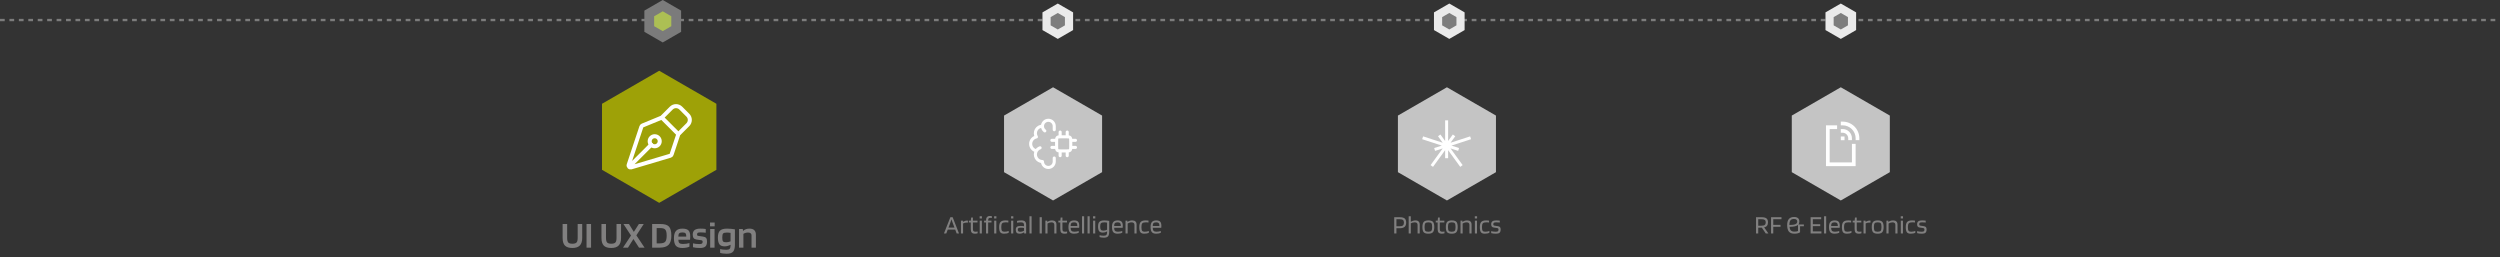 <svg width="1060" height="109" viewBox="0 0 1060 109" fill="none" xmlns="http://www.w3.org/2000/svg">
<rect x="0" y="0" width="1060" height="109" fill="#333333" stroke="none"/>
<line y1="8.5" x2="1060" y2="8.5" stroke="#7C7C7C" stroke-dasharray="2 2"/>
<path d="M281 0L288.794 4.5V13.5L281 18L273.206 13.5V4.5L281 0Z" fill="#7B7B7B"/>
<path d="M280.997 4.8L284.634 6.9V11.1L280.997 13.2L277.36 11.1V6.9L280.997 4.8Z" fill="#ACBF54"/>
<path d="M448.5 1.5L454.995 5.25V12.75L448.5 16.5L442.005 12.75V5.25L448.5 1.5Z" fill="#EAEAEA"/>
<path d="M448.5 5.5L451.531 7.25V10.75L448.5 12.5L445.469 10.75V7.25L448.5 5.5Z" fill="#7D7D7D"/>
<path d="M614.5 1.5L620.995 5.25V12.75L614.5 16.5L608.005 12.75V5.25L614.5 1.5Z" fill="#EAEAEA"/>
<path d="M614.5 5.5L617.531 7.25V10.75L614.5 12.5L611.469 10.75V7.25L614.5 5.5Z" fill="#7D7D7D"/>
<path d="M780.5 1.5L786.995 5.25V12.75L780.5 16.5L774.005 12.75V5.25L780.5 1.5Z" fill="#EAEAEA"/>
<path d="M780.5 5.5L783.531 7.25V10.75L780.5 12.5L777.469 10.75V7.25L780.5 5.5Z" fill="#7D7D7D"/>
<path d="M279.5 30L303.749 44V72L279.5 86L255.251 72V44L279.5 30Z" fill="#9EA107"/>
<path d="M267.05 70.428L276.085 61.393M287.463 57.376L284.758 65.489C284.715 65.619 284.641 65.737 284.543 65.832C284.444 65.928 284.324 65.998 284.193 66.037L267.614 70.965C267.464 71.009 267.306 71.012 267.155 70.972C267.004 70.933 266.867 70.852 266.759 70.74C266.651 70.629 266.575 70.489 266.541 70.337C266.506 70.185 266.514 70.026 266.563 69.879L271.947 53.731C271.985 53.615 272.048 53.509 272.132 53.42C272.215 53.33 272.317 53.26 272.429 53.213L280.077 50.064C280.233 50 280.404 49.983 280.569 50.016C280.734 50.049 280.885 50.13 281.004 50.249L287.257 56.504C287.369 56.616 287.447 56.757 287.483 56.91C287.52 57.064 287.513 57.225 287.463 57.376Z" stroke="white" stroke-width="1.714" stroke-linecap="round" stroke-linejoin="round"/>
<path d="M287.634 56.876L291.649 52.859C292.181 52.327 292.48 51.605 292.48 50.852C292.48 50.099 292.181 49.377 291.649 48.845L288.639 45.832C288.375 45.568 288.062 45.359 287.718 45.216C287.373 45.074 287.004 45 286.631 45C286.258 45 285.889 45.074 285.544 45.216C285.199 45.359 284.886 45.568 284.623 45.832L280.608 49.848M279.1 58.381C278.902 58.183 278.668 58.026 278.409 57.919C278.151 57.812 277.874 57.757 277.594 57.757C277.314 57.757 277.037 57.812 276.779 57.919C276.521 58.027 276.286 58.184 276.088 58.381C275.891 58.579 275.734 58.814 275.627 59.072C275.52 59.331 275.465 59.608 275.465 59.887C275.465 60.167 275.52 60.444 275.627 60.702C275.734 60.961 275.891 61.196 276.089 61.393C276.488 61.792 277.03 62.017 277.595 62.017C278.16 62.017 278.702 61.792 279.101 61.392C279.5 60.993 279.724 60.451 279.724 59.886C279.724 59.322 279.5 58.78 279.1 58.381Z" stroke="white" stroke-width="1.714" stroke-linecap="round" stroke-linejoin="round"/>
<path d="M244.936 100.888V94.968H246.856V100.888C246.856 102.328 246.515 103.4 245.832 104.104C245.149 104.797 244.104 105.144 242.696 105.144C241.256 105.144 240.205 104.808 239.544 104.136C238.883 103.464 238.552 102.381 238.552 100.888V94.968H240.472V100.888C240.472 101.827 240.632 102.472 240.952 102.824C241.272 103.165 241.853 103.336 242.696 103.336C243.549 103.336 244.136 103.16 244.456 102.808C244.776 102.456 244.936 101.816 244.936 100.888ZM250.614 94.968V105H248.694V94.968H250.614ZM261.405 100.888V94.968H263.325V100.888C263.325 102.328 262.983 103.4 262.301 104.104C261.618 104.797 260.573 105.144 259.165 105.144C257.725 105.144 256.674 104.808 256.013 104.136C255.351 103.464 255.021 102.381 255.021 100.888V94.968H256.941V100.888C256.941 101.827 257.101 102.472 257.421 102.824C257.741 103.165 258.322 103.336 259.165 103.336C260.018 103.336 260.605 103.16 260.925 102.808C261.245 102.456 261.405 101.816 261.405 100.888ZM269.819 99.784L273.291 105H270.939L268.571 101.336L266.267 105H264.155L267.547 99.864L264.331 94.968H266.667L268.747 98.328L270.891 94.968H272.955L269.819 99.784ZM279.723 105H276.507V94.968H279.723C280.747 94.968 281.558 95.053 282.155 95.224C282.763 95.395 283.248 95.667 283.611 96.04C283.974 96.413 284.235 96.92 284.395 97.56C284.566 98.189 284.651 98.995 284.651 99.976C284.651 101.715 284.262 102.989 283.483 103.8C282.704 104.6 281.451 105 279.723 105ZM282.139 97.432C281.936 97.165 281.654 96.979 281.291 96.872C280.928 96.755 280.406 96.696 279.723 96.696H278.427V103.192H279.723C280.875 103.192 281.654 102.957 282.059 102.488C282.464 102.019 282.667 101.181 282.667 99.976C282.667 99.336 282.624 98.813 282.539 98.408C282.454 98.003 282.32 97.677 282.139 97.432ZM292.323 103.064V104.568C292.056 104.728 291.635 104.867 291.059 104.984C290.494 105.091 289.902 105.144 289.283 105.144C288.024 105.144 287.118 104.824 286.563 104.184C286.019 103.544 285.747 102.488 285.747 101.016C285.747 99.597 286.035 98.563 286.611 97.912C287.187 97.261 288.099 96.936 289.347 96.936C290.552 96.936 291.406 97.187 291.907 97.688C292.408 98.189 292.659 99.048 292.659 100.264C292.659 100.488 292.654 100.696 292.643 100.888C292.632 101.069 292.611 101.325 292.579 101.656H287.619C287.63 102.317 287.774 102.781 288.051 103.048C288.339 103.315 288.846 103.448 289.571 103.448C290.051 103.448 290.547 103.411 291.059 103.336C291.571 103.261 291.992 103.171 292.323 103.064ZM289.347 98.552C288.696 98.552 288.243 98.68 287.987 98.936C287.742 99.192 287.619 99.656 287.619 100.328H290.963V99.992C290.952 99.448 290.83 99.075 290.595 98.872C290.36 98.659 289.944 98.552 289.347 98.552ZM297.028 98.536C296.462 98.536 296.073 98.595 295.86 98.712C295.657 98.819 295.556 99.059 295.556 99.432C295.556 99.613 295.598 99.752 295.684 99.848C295.769 99.933 295.913 99.992 296.116 100.024L298.084 100.312C298.713 100.397 299.15 100.595 299.396 100.904C299.652 101.213 299.78 101.704 299.78 102.376C299.78 103.347 299.556 104.051 299.108 104.488C298.66 104.925 297.897 105.144 296.82 105.144C296.201 105.144 295.636 105.117 295.124 105.064C294.612 105.011 294.18 104.931 293.828 104.824V103.176C294.158 103.261 294.564 103.336 295.044 103.4C295.524 103.453 296.009 103.48 296.5 103.48C297.054 103.48 297.428 103.411 297.62 103.272C297.822 103.133 297.924 102.872 297.924 102.488C297.924 102.296 297.876 102.152 297.78 102.056C297.684 101.949 297.524 101.88 297.299 101.848L295.299 101.56C294.755 101.485 294.356 101.283 294.1 100.952C293.844 100.611 293.715 100.12 293.715 99.48C293.715 98.616 293.977 97.976 294.5 97.56C295.033 97.144 295.838 96.936 296.916 96.936C297.353 96.936 297.753 96.947 298.116 96.968C298.478 96.989 298.852 97.032 299.236 97.096V98.68C298.958 98.637 298.622 98.605 298.228 98.584C297.844 98.552 297.444 98.536 297.028 98.536ZM303.018 95.976H301.05V94.36H303.018V95.976ZM302.97 105H301.114V97.096H302.97V105ZM308.1 107.592C307.545 107.592 307.017 107.555 306.516 107.48C306.025 107.416 305.631 107.325 305.332 107.208V105.608C305.577 105.693 305.945 105.763 306.436 105.816C306.937 105.88 307.433 105.912 307.924 105.912C308.607 105.912 309.076 105.789 309.332 105.544C309.599 105.299 309.737 104.861 309.748 104.232V103.784C309.353 103.997 308.943 104.163 308.516 104.28C308.089 104.397 307.668 104.456 307.252 104.456C306.217 104.456 305.481 104.168 305.044 103.592C304.607 103.016 304.388 102.051 304.388 100.696C304.388 99.341 304.681 98.376 305.268 97.8C305.865 97.224 306.868 96.936 308.276 96.936C308.82 96.936 309.417 96.968 310.068 97.032C310.729 97.096 311.241 97.165 311.604 97.24V103.672C311.604 105.123 311.343 106.136 310.82 106.712C310.297 107.299 309.391 107.592 308.1 107.592ZM308.276 98.6C307.412 98.6 306.857 98.733 306.612 99C306.367 99.256 306.244 99.821 306.244 100.696C306.244 101.507 306.345 102.051 306.548 102.328C306.761 102.595 307.204 102.728 307.876 102.728C308.164 102.728 308.468 102.696 308.788 102.632C309.119 102.557 309.439 102.461 309.748 102.344V98.744C309.524 98.701 309.284 98.669 309.028 98.648C308.783 98.616 308.532 98.6 308.276 98.6ZM315.205 105H313.349V97.096H314.949L315.029 97.896H315.077C315.45 97.565 315.85 97.325 316.277 97.176C316.714 97.016 317.226 96.936 317.813 96.936C318.687 96.936 319.354 97.155 319.813 97.592C320.271 98.029 320.501 98.675 320.501 99.528V105H318.645V99.768C318.645 99.384 318.517 99.096 318.261 98.904C318.015 98.701 317.647 98.6 317.157 98.6C316.805 98.6 316.463 98.648 316.133 98.744C315.802 98.829 315.493 98.963 315.205 99.144V105Z" fill="#818080"/>
<path d="M446.5 37L467.285 49V73L446.5 85L425.715 73V49L446.5 37Z" fill="#C4C4C4"/>
<path d="M441.999 53.5C441.467 53.5 440.944 53.641 440.485 53.91C440.025 54.178 439.646 54.563 439.384 55.027C439.123 55.49 438.99 56.015 438.998 56.547C439.006 57.079 439.156 57.599 439.432 58.054C438.747 58.186 438.13 58.553 437.686 59.09C437.243 59.628 437 60.303 437 61.001C437 61.698 437.243 62.373 437.686 62.911C438.13 63.448 438.747 63.815 439.432 63.947M441.999 53.5C441.999 52.837 442.262 52.201 442.731 51.732C443.2 51.263 443.836 51 444.499 51C445.162 51 445.798 51.263 446.266 51.732C446.735 52.201 446.999 52.837 446.999 53.5V55M441.999 53.5C441.999 54.318 442.392 55.044 442.999 55.5M439.432 63.947C439.156 64.402 439.007 64.922 438.999 65.454C438.991 65.986 439.124 66.51 439.385 66.973C439.646 67.437 440.026 67.822 440.485 68.09C440.945 68.359 441.467 68.5 441.999 68.5C441.999 69.163 442.262 69.799 442.731 70.268C443.2 70.736 443.836 71 444.499 70.999C445.162 70.999 445.798 70.736 446.267 70.267C446.736 69.798 446.999 69.162 446.999 68.499V67M439.432 63.947C439.791 63.353 440.344 62.902 440.999 62.67M449.499 64V66M452.499 64V66M449.499 56V58M452.499 56V58M447.999 59.5H445.999M447.999 62.5H445.999M455.999 59.5H453.999M455.999 62.5H453.999M451.999 58H449.999C449.056 58 448.585 58 448.292 58.293C447.999 58.586 447.999 59.057 447.999 60V62C447.999 62.943 447.999 63.414 448.292 63.707C448.585 64 449.056 64 449.999 64H451.999C452.942 64 453.413 64 453.706 63.707C453.999 63.414 453.999 62.943 453.999 62V60C453.999 59.057 453.999 58.586 453.706 58.293C453.413 58 452.942 58 451.999 58Z" stroke="white" stroke-width="1.309" stroke-linecap="round" stroke-linejoin="round"/>
<path d="M401.22 99H400.23L402.958 92.103H403.926L406.621 99H405.631L405.004 97.339H401.847L401.22 99ZM403.42 92.961C403.347 93.218 403.259 93.489 403.156 93.775C403.061 94.061 402.962 94.347 402.859 94.633L402.155 96.514H404.696L403.992 94.633C403.845 94.23 403.728 93.903 403.64 93.654C403.559 93.405 403.486 93.174 403.42 92.961ZM408.344 99H407.442V93.566H408.267L408.311 94.028H408.355C408.641 93.859 408.927 93.735 409.213 93.654C409.499 93.566 409.782 93.522 410.06 93.522C410.178 93.522 410.255 93.522 410.291 93.522C410.335 93.522 410.368 93.526 410.39 93.533V94.402C410.339 94.387 410.273 94.38 410.192 94.38C410.119 94.373 410.002 94.369 409.84 94.369C409.576 94.369 409.316 94.402 409.059 94.468C408.81 94.527 408.572 94.618 408.344 94.743V99ZM414.51 98.153V98.912C414.393 98.963 414.232 99.004 414.026 99.033C413.828 99.07 413.638 99.088 413.454 99.088C412.794 99.088 412.321 98.941 412.035 98.648C411.757 98.355 411.617 97.849 411.617 97.13V94.336H410.803V93.566H411.628L411.771 92.246H412.519V93.566H414.455V94.336H412.519V97.097C412.519 97.544 412.6 97.849 412.761 98.01C412.93 98.171 413.223 98.252 413.641 98.252C413.773 98.252 413.924 98.241 414.092 98.219C414.268 98.197 414.408 98.175 414.51 98.153ZM416.337 92.62H415.369V91.685H416.337V92.62ZM416.304 99H415.402V93.566H416.304V99ZM418.074 94.336H417.26V93.566H418.074V93.434C418.074 92.803 418.213 92.338 418.492 92.037C418.77 91.729 419.192 91.575 419.757 91.575C419.889 91.575 420.013 91.582 420.131 91.597C420.255 91.604 420.395 91.626 420.549 91.663V92.433C420.468 92.411 420.369 92.396 420.252 92.389C420.142 92.374 420.032 92.367 419.922 92.367C419.577 92.367 419.331 92.444 419.185 92.598C419.045 92.752 418.976 93.023 418.976 93.412V93.566H420.384V94.336H418.976V99H418.074V94.336ZM422.474 92.62H421.506V91.685H422.474V92.62ZM422.441 99H421.539V93.566H422.441V99ZM427.684 97.922V98.681C427.5 98.798 427.225 98.897 426.859 98.978C426.499 99.051 426.122 99.088 425.726 99.088C424.956 99.088 424.413 98.879 424.098 98.461C423.79 98.043 423.636 97.313 423.636 96.272C423.636 95.253 423.837 94.53 424.241 94.105C424.644 93.672 425.33 93.456 426.298 93.456C426.51 93.456 426.701 93.463 426.87 93.478C427.046 93.485 427.269 93.507 427.541 93.544V94.347C427.269 94.31 427.046 94.288 426.87 94.281C426.701 94.274 426.51 94.27 426.298 94.27C425.608 94.27 425.143 94.413 424.901 94.699C424.659 94.978 424.538 95.502 424.538 96.272C424.538 97.042 424.633 97.566 424.824 97.845C425.014 98.116 425.381 98.252 425.924 98.252C426.224 98.252 426.536 98.223 426.859 98.164C427.181 98.098 427.456 98.017 427.684 97.922ZM429.658 92.62H428.69V91.685H429.658V92.62ZM429.625 99H428.723V93.566H429.625V99ZM432.307 99.088C431.75 99.088 431.339 98.956 431.075 98.692C430.818 98.421 430.69 97.995 430.69 97.416C430.69 96.829 430.848 96.415 431.163 96.173C431.478 95.924 432.014 95.799 432.769 95.799C433.018 95.799 433.264 95.81 433.506 95.832C433.748 95.854 433.975 95.887 434.188 95.931V95.403C434.188 95 434.085 94.71 433.88 94.534C433.675 94.358 433.345 94.27 432.89 94.27C432.553 94.27 432.256 94.285 431.999 94.314C431.742 94.336 431.486 94.376 431.229 94.435V93.654C431.522 93.581 431.819 93.529 432.12 93.5C432.428 93.471 432.776 93.456 433.165 93.456C433.818 93.456 434.302 93.61 434.617 93.918C434.932 94.219 435.09 94.688 435.09 95.326V99H434.265L434.221 98.494H434.199C433.979 98.67 433.693 98.813 433.341 98.923C432.996 99.033 432.652 99.088 432.307 99.088ZM432.868 96.536C432.369 96.536 432.021 96.598 431.823 96.723C431.632 96.84 431.537 97.053 431.537 97.361C431.537 97.684 431.618 97.918 431.779 98.065C431.94 98.204 432.204 98.274 432.571 98.274C432.857 98.274 433.15 98.23 433.451 98.142C433.752 98.054 433.997 97.944 434.188 97.812V96.646C433.946 96.609 433.719 96.584 433.506 96.569C433.301 96.547 433.088 96.536 432.868 96.536ZM437.402 91.685V99H436.5V91.685H437.402ZM441.733 92.103V99H440.798V92.103H441.733ZM444.148 99H443.246V93.566H444.027L444.071 94.094H444.104C444.397 93.874 444.702 93.713 445.017 93.61C445.34 93.507 445.699 93.456 446.095 93.456C446.696 93.456 447.151 93.606 447.459 93.907C447.774 94.208 447.932 94.651 447.932 95.238V99H447.03V95.348C447.03 94.981 446.927 94.71 446.722 94.534C446.517 94.358 446.201 94.27 445.776 94.27C445.512 94.27 445.241 94.314 444.962 94.402C444.691 94.483 444.419 94.604 444.148 94.765V99ZM452.462 98.153V98.912C452.345 98.963 452.184 99.004 451.978 99.033C451.78 99.07 451.59 99.088 451.406 99.088C450.746 99.088 450.273 98.941 449.987 98.648C449.709 98.355 449.569 97.849 449.569 97.13V94.336H448.755V93.566H449.58L449.723 92.246H450.471V93.566H452.407V94.336H450.471V97.097C450.471 97.544 450.552 97.849 450.713 98.01C450.882 98.171 451.175 98.252 451.593 98.252C451.725 98.252 451.876 98.241 452.044 98.219C452.22 98.197 452.36 98.175 452.462 98.153ZM457.371 97.944V98.703C457.18 98.806 456.898 98.897 456.524 98.978C456.157 99.051 455.783 99.088 455.402 99.088C454.551 99.088 453.943 98.868 453.576 98.428C453.209 97.988 453.026 97.262 453.026 96.25C453.026 95.275 453.217 94.567 453.598 94.127C453.979 93.68 454.588 93.456 455.424 93.456C456.201 93.456 456.759 93.632 457.096 93.984C457.433 94.329 457.602 94.908 457.602 95.722C457.602 95.869 457.598 96.004 457.591 96.129C457.584 96.254 457.569 96.404 457.547 96.58H453.939C453.946 97.181 454.067 97.61 454.302 97.867C454.544 98.124 454.958 98.252 455.545 98.252C455.86 98.252 456.19 98.223 456.535 98.164C456.88 98.105 457.158 98.032 457.371 97.944ZM456.777 95.601C456.77 95.117 456.663 94.776 456.458 94.578C456.253 94.373 455.908 94.27 455.424 94.27C454.881 94.27 454.496 94.387 454.269 94.622C454.049 94.849 453.939 95.253 453.939 95.832H456.766C456.766 95.817 456.766 95.784 456.766 95.733C456.773 95.674 456.777 95.63 456.777 95.601ZM459.67 91.685V99H458.768V91.685H459.67ZM462.023 91.685V99H461.121V91.685H462.023ZM464.409 92.62H463.441V91.685H464.409V92.62ZM464.376 99H463.474V93.566H464.376V99ZM468.037 100.782C467.67 100.782 467.326 100.756 467.003 100.705C466.688 100.661 466.427 100.599 466.222 100.518V99.715C466.391 99.781 466.636 99.836 466.959 99.88C467.289 99.924 467.615 99.946 467.938 99.946C468.488 99.946 468.869 99.836 469.082 99.616C469.295 99.403 469.401 99.022 469.401 98.472V98.131C469.13 98.292 468.84 98.417 468.532 98.505C468.224 98.586 467.912 98.626 467.597 98.626C466.871 98.626 466.35 98.424 466.035 98.021C465.727 97.618 465.573 96.958 465.573 96.041C465.573 95.11 465.771 94.446 466.167 94.05C466.57 93.654 467.252 93.456 468.213 93.456C468.558 93.456 468.928 93.478 469.324 93.522C469.72 93.559 470.046 93.606 470.303 93.665V98.219C470.303 99.172 470.134 99.836 469.797 100.21C469.46 100.591 468.873 100.782 468.037 100.782ZM468.213 94.27C467.509 94.27 467.043 94.391 466.816 94.633C466.589 94.875 466.475 95.344 466.475 96.041C466.475 96.701 466.57 97.159 466.761 97.416C466.959 97.665 467.337 97.79 467.894 97.79C468.136 97.79 468.385 97.757 468.642 97.691C468.906 97.618 469.159 97.519 469.401 97.394V94.391C469.225 94.354 469.034 94.325 468.829 94.303C468.631 94.281 468.426 94.27 468.213 94.27ZM475.826 97.944V98.703C475.635 98.806 475.353 98.897 474.979 98.978C474.612 99.051 474.238 99.088 473.857 99.088C473.006 99.088 472.398 98.868 472.031 98.428C471.664 97.988 471.481 97.262 471.481 96.25C471.481 95.275 471.672 94.567 472.053 94.127C472.434 93.68 473.043 93.456 473.879 93.456C474.656 93.456 475.214 93.632 475.551 93.984C475.888 94.329 476.057 94.908 476.057 95.722C476.057 95.869 476.053 96.004 476.046 96.129C476.039 96.254 476.024 96.404 476.002 96.58H472.394C472.401 97.181 472.522 97.61 472.757 97.867C472.999 98.124 473.413 98.252 474 98.252C474.315 98.252 474.645 98.223 474.99 98.164C475.335 98.105 475.613 98.032 475.826 97.944ZM475.232 95.601C475.225 95.117 475.118 94.776 474.913 94.578C474.708 94.373 474.363 94.27 473.879 94.27C473.336 94.27 472.951 94.387 472.724 94.622C472.504 94.849 472.394 95.253 472.394 95.832H475.221C475.221 95.817 475.221 95.784 475.221 95.733C475.228 95.674 475.232 95.63 475.232 95.601ZM478.126 99H477.224V93.566H478.005L478.049 94.094H478.082C478.375 93.874 478.679 93.713 478.995 93.61C479.317 93.507 479.677 93.456 480.073 93.456C480.674 93.456 481.129 93.606 481.437 93.907C481.752 94.208 481.91 94.651 481.91 95.238V99H481.008V95.348C481.008 94.981 480.905 94.71 480.7 94.534C480.494 94.358 480.179 94.27 479.754 94.27C479.49 94.27 479.218 94.314 478.94 94.402C478.668 94.483 478.397 94.604 478.126 94.765V99ZM487.109 97.922V98.681C486.926 98.798 486.651 98.897 486.284 98.978C485.925 99.051 485.547 99.088 485.151 99.088C484.381 99.088 483.839 98.879 483.523 98.461C483.215 98.043 483.061 97.313 483.061 96.272C483.061 95.253 483.263 94.53 483.666 94.105C484.07 93.672 484.755 93.456 485.723 93.456C485.936 93.456 486.127 93.463 486.295 93.478C486.471 93.485 486.695 93.507 486.966 93.544V94.347C486.695 94.31 486.471 94.288 486.295 94.281C486.127 94.274 485.936 94.27 485.723 94.27C485.034 94.27 484.568 94.413 484.326 94.699C484.084 94.978 483.963 95.502 483.963 96.272C483.963 97.042 484.059 97.566 484.249 97.845C484.44 98.116 484.807 98.252 485.349 98.252C485.65 98.252 485.962 98.223 486.284 98.164C486.607 98.098 486.882 98.017 487.109 97.922ZM492.186 97.944V98.703C491.996 98.806 491.713 98.897 491.339 98.978C490.973 99.051 490.599 99.088 490.217 99.088C489.367 99.088 488.758 98.868 488.391 98.428C488.025 97.988 487.841 97.262 487.841 96.25C487.841 95.275 488.032 94.567 488.413 94.127C488.795 93.68 489.403 93.456 490.239 93.456C491.017 93.456 491.574 93.632 491.911 93.984C492.249 94.329 492.417 94.908 492.417 95.722C492.417 95.869 492.414 96.004 492.406 96.129C492.399 96.254 492.384 96.404 492.362 96.58H488.754C488.762 97.181 488.883 97.61 489.117 97.867C489.359 98.124 489.774 98.252 490.36 98.252C490.676 98.252 491.006 98.223 491.35 98.164C491.695 98.105 491.974 98.032 492.186 97.944ZM491.592 95.601C491.585 95.117 491.479 94.776 491.273 94.578C491.068 94.373 490.723 94.27 490.239 94.27C489.697 94.27 489.312 94.387 489.084 94.622C488.864 94.849 488.754 95.253 488.754 95.832H491.581C491.581 95.817 491.581 95.784 491.581 95.733C491.589 95.674 491.592 95.63 491.592 95.601Z" fill="#818080"/>
<path d="M613.5 37L634.285 49V73L613.5 85L592.715 73V49L613.5 37Z" fill="#C4C4C4"/>
<path d="M615.026 62.93L620.168 70.007L619.142 70.751L614.002 63.675V67.074H612.735V63.675L607.595 70.751L606.57 70.007L611.711 62.93L608.478 63.98L608.086 62.776L611.319 61.725L603 59.023L603.392 57.818L611.711 60.521L609.713 57.771L610.735 57.027L612.735 59.778V51.031H614.002V59.778L616.002 57.027L617.027 57.772L615.028 60.522L623.346 57.818L623.737 59.022L615.417 61.726L618.65 62.776L618.259 63.981L615.026 62.93Z" fill="white"/>
<path d="M592.083 96.767V99H591.148V92.103H593.491C594.466 92.103 595.163 92.279 595.581 92.631C596.006 92.983 596.219 93.559 596.219 94.358C596.219 95.172 595.999 95.777 595.559 96.173C595.119 96.569 594.441 96.767 593.524 96.767H592.083ZM595.273 94.358C595.273 93.852 595.134 93.493 594.855 93.28C594.584 93.06 594.129 92.95 593.491 92.95H592.083V95.942H593.491C594.129 95.942 594.584 95.817 594.855 95.568C595.134 95.319 595.273 94.915 595.273 94.358ZM598.182 99H597.28V91.685H598.182V94.006C598.512 93.823 598.839 93.687 599.161 93.599C599.491 93.504 599.818 93.456 600.14 93.456C600.742 93.456 601.193 93.606 601.493 93.907C601.801 94.208 601.955 94.651 601.955 95.238V99H601.053V95.348C601.053 94.974 600.954 94.703 600.756 94.534C600.566 94.358 600.265 94.27 599.854 94.27C599.583 94.27 599.301 94.307 599.007 94.38C598.721 94.453 598.446 94.556 598.182 94.688V99ZM608.134 96.272C608.134 97.299 607.944 98.025 607.562 98.45C607.188 98.875 606.543 99.088 605.626 99.088C604.68 99.088 604.024 98.883 603.657 98.472C603.291 98.061 603.107 97.328 603.107 96.272C603.107 95.238 603.294 94.512 603.668 94.094C604.05 93.669 604.702 93.456 605.626 93.456C606.572 93.456 607.225 93.661 607.584 94.072C607.951 94.483 608.134 95.216 608.134 96.272ZM604.009 96.261C604.009 97.068 604.116 97.603 604.328 97.867C604.541 98.124 604.974 98.252 605.626 98.252C606.257 98.252 606.682 98.116 606.902 97.845C607.122 97.566 607.232 97.038 607.232 96.261C607.232 95.454 607.126 94.923 606.913 94.666C606.708 94.402 606.279 94.27 605.626 94.27C604.988 94.27 604.559 94.406 604.339 94.677C604.119 94.948 604.009 95.476 604.009 96.261ZM612.458 98.153V98.912C612.341 98.963 612.18 99.004 611.974 99.033C611.776 99.07 611.586 99.088 611.402 99.088C610.742 99.088 610.269 98.941 609.983 98.648C609.705 98.355 609.565 97.849 609.565 97.13V94.336H608.751V93.566H609.576L609.719 92.246H610.467V93.566H612.403V94.336H610.467V97.097C610.467 97.544 610.548 97.849 610.709 98.01C610.878 98.171 611.171 98.252 611.589 98.252C611.721 98.252 611.872 98.241 612.04 98.219C612.216 98.197 612.356 98.175 612.458 98.153ZM618.06 96.272C618.06 97.299 617.869 98.025 617.488 98.45C617.114 98.875 616.469 99.088 615.552 99.088C614.606 99.088 613.95 98.883 613.583 98.472C613.216 98.061 613.033 97.328 613.033 96.272C613.033 95.238 613.22 94.512 613.594 94.094C613.975 93.669 614.628 93.456 615.552 93.456C616.498 93.456 617.151 93.661 617.51 94.072C617.877 94.483 618.06 95.216 618.06 96.272ZM613.935 96.261C613.935 97.068 614.041 97.603 614.254 97.867C614.467 98.124 614.899 98.252 615.552 98.252C616.183 98.252 616.608 98.116 616.828 97.845C617.048 97.566 617.158 97.038 617.158 96.261C617.158 95.454 617.052 94.923 616.839 94.666C616.634 94.402 616.205 94.27 615.552 94.27C614.914 94.27 614.485 94.406 614.265 94.677C614.045 94.948 613.935 95.476 613.935 96.261ZM620.161 99H619.259V93.566H620.04L620.084 94.094H620.117C620.41 93.874 620.714 93.713 621.03 93.61C621.352 93.507 621.712 93.456 622.108 93.456C622.709 93.456 623.164 93.606 623.472 93.907C623.787 94.208 623.945 94.651 623.945 95.238V99H623.043V95.348C623.043 94.981 622.94 94.71 622.735 94.534C622.529 94.358 622.214 94.27 621.789 94.27C621.525 94.27 621.253 94.314 620.975 94.402C620.703 94.483 620.432 94.604 620.161 94.765V99ZM626.285 92.62H625.317V91.685H626.285V92.62ZM626.252 99H625.35V93.566H626.252V99ZM631.497 97.922V98.681C631.314 98.798 631.039 98.897 630.672 98.978C630.313 99.051 629.935 99.088 629.539 99.088C628.769 99.088 628.226 98.879 627.911 98.461C627.603 98.043 627.449 97.313 627.449 96.272C627.449 95.253 627.651 94.53 628.054 94.105C628.457 93.672 629.143 93.456 630.111 93.456C630.324 93.456 630.514 93.463 630.683 93.478C630.859 93.485 631.083 93.507 631.354 93.544V94.347C631.083 94.31 630.859 94.288 630.683 94.281C630.514 94.274 630.324 94.27 630.111 94.27C629.422 94.27 628.956 94.413 628.714 94.699C628.472 94.978 628.351 95.502 628.351 96.272C628.351 97.042 628.446 97.566 628.637 97.845C628.828 98.116 629.194 98.252 629.737 98.252C630.038 98.252 630.349 98.223 630.672 98.164C630.995 98.098 631.27 98.017 631.497 97.922ZM634.406 94.27C633.937 94.27 633.61 94.325 633.427 94.435C633.251 94.545 633.163 94.769 633.163 95.106C633.163 95.282 633.203 95.418 633.284 95.513C633.372 95.601 633.508 95.66 633.691 95.689L635.088 95.898C635.528 95.964 635.836 96.103 636.012 96.316C636.188 96.521 636.276 96.848 636.276 97.295C636.276 97.926 636.126 98.384 635.825 98.67C635.524 98.949 635.026 99.088 634.329 99.088C633.911 99.088 633.522 99.066 633.163 99.022C632.804 98.978 632.507 98.919 632.272 98.846V97.999C632.507 98.072 632.793 98.135 633.13 98.186C633.475 98.23 633.827 98.252 634.186 98.252C634.641 98.252 634.952 98.186 635.121 98.054C635.29 97.922 635.374 97.687 635.374 97.35C635.374 97.137 635.326 96.983 635.231 96.888C635.136 96.785 634.963 96.716 634.714 96.679L633.317 96.47C632.965 96.419 632.701 96.283 632.525 96.063C632.356 95.843 632.268 95.524 632.261 95.106C632.261 94.534 632.43 94.116 632.767 93.852C633.112 93.588 633.64 93.456 634.351 93.456C634.644 93.456 634.908 93.463 635.143 93.478C635.385 93.493 635.638 93.522 635.902 93.566V94.369C635.711 94.34 635.488 94.318 635.231 94.303C634.974 94.281 634.699 94.27 634.406 94.27Z" fill="#818080"/>
<path d="M780.5 37L801.285 49V73L780.5 85L759.715 73V49L780.5 37Z" fill="#C4C4C4"/>
<g clip-path="url(#clip0_6519_46418)">
<path d="M780.502 51.57H781.287C783.163 51.57 784.962 52.315 786.288 53.642C787.615 54.968 788.36 56.767 788.36 58.642V59.428H786.788V58.642C786.788 57.184 786.209 55.784 785.177 54.753C784.145 53.721 782.746 53.142 781.287 53.142H780.502V51.57ZM774.215 53.142H778.93V54.713H775.787V68.858H785.217V61H786.788V70.43H774.215V53.142ZM780.502 54.713H781.287C782.329 54.713 783.329 55.127 784.066 55.864C784.803 56.601 785.217 57.6 785.217 58.642V59.428H783.645V58.642C783.645 58.017 783.396 57.418 782.954 56.975C782.512 56.533 781.913 56.285 781.287 56.285H780.502V54.713ZM780.502 57.857H782.076V59.431H780.502V57.857Z" fill="white"/>
</g>
<path d="M745.489 96.525V99H744.554V92.103H746.897C747.872 92.103 748.569 92.272 748.987 92.609C749.412 92.939 749.625 93.489 749.625 94.259C749.625 94.86 749.489 95.341 749.218 95.7C748.954 96.052 748.55 96.29 748.008 96.415L749.812 99H748.69L747.018 96.525H745.489ZM748.679 94.259C748.679 93.79 748.543 93.456 748.272 93.258C748 93.053 747.542 92.95 746.897 92.95H745.489V95.7H746.897C747.527 95.7 747.982 95.586 748.261 95.359C748.539 95.132 748.679 94.765 748.679 94.259ZM751.859 96.162V99H750.924V92.103H755.346V92.95H751.859V95.337H754.939V96.162H751.859ZM763.226 95.942V98.483C762.962 98.681 762.625 98.831 762.214 98.934C761.811 99.037 761.352 99.088 760.839 99.088C759.776 99.088 758.995 98.795 758.496 98.208C758.005 97.614 757.759 96.679 757.759 95.403C757.759 94.259 758.005 93.405 758.496 92.84C758.987 92.275 759.728 91.993 760.718 91.993C761.415 91.993 761.957 92.158 762.346 92.488C762.735 92.811 762.929 93.265 762.929 93.852C762.929 94.123 762.896 94.369 762.83 94.589C762.764 94.809 762.661 95.003 762.522 95.172H764.843V95.942H763.226ZM760.663 92.84C759.966 92.84 759.464 93.034 759.156 93.423C758.855 93.804 758.705 94.439 758.705 95.326V95.403C759.908 95.388 760.762 95.271 761.268 95.051C761.781 94.831 762.038 94.45 762.038 93.907C762.038 93.57 761.917 93.309 761.675 93.126C761.44 92.935 761.103 92.84 760.663 92.84ZM760.85 98.208C761.195 98.208 761.495 98.186 761.752 98.142C762.016 98.098 762.214 98.036 762.346 97.955V95.359C762.045 95.63 761.602 95.832 761.015 95.964C760.428 96.096 759.673 96.169 758.749 96.184C758.83 96.903 759.031 97.42 759.354 97.735C759.684 98.05 760.183 98.208 760.85 98.208ZM772.279 98.12V99H767.703V92.103H772.18V92.95H768.638V95.062H771.773V95.887H768.638V98.12H772.279ZM774.297 91.685V99H773.395V91.685H774.297ZM779.828 97.944V98.703C779.638 98.806 779.355 98.897 778.981 98.978C778.615 99.051 778.241 99.088 777.859 99.088C777.009 99.088 776.4 98.868 776.033 98.428C775.667 97.988 775.483 97.262 775.483 96.25C775.483 95.275 775.674 94.567 776.055 94.127C776.437 93.68 777.045 93.456 777.881 93.456C778.659 93.456 779.216 93.632 779.553 93.984C779.891 94.329 780.059 94.908 780.059 95.722C780.059 95.869 780.056 96.004 780.048 96.129C780.041 96.254 780.026 96.404 780.004 96.58H776.396C776.404 97.181 776.525 97.61 776.759 97.867C777.001 98.124 777.416 98.252 778.002 98.252C778.318 98.252 778.648 98.223 778.992 98.164C779.337 98.105 779.616 98.032 779.828 97.944ZM779.234 95.601C779.227 95.117 779.121 94.776 778.915 94.578C778.71 94.373 778.365 94.27 777.881 94.27C777.339 94.27 776.954 94.387 776.726 94.622C776.506 94.849 776.396 95.253 776.396 95.832H779.223C779.223 95.817 779.223 95.784 779.223 95.733C779.231 95.674 779.234 95.63 779.234 95.601ZM785.021 97.922V98.681C784.838 98.798 784.563 98.897 784.196 98.978C783.837 99.051 783.459 99.088 783.063 99.088C782.293 99.088 781.75 98.879 781.435 98.461C781.127 98.043 780.973 97.313 780.973 96.272C780.973 95.253 781.175 94.53 781.578 94.105C781.981 93.672 782.667 93.456 783.635 93.456C783.848 93.456 784.038 93.463 784.207 93.478C784.383 93.485 784.607 93.507 784.878 93.544V94.347C784.607 94.31 784.383 94.288 784.207 94.281C784.038 94.274 783.848 94.27 783.635 94.27C782.946 94.27 782.48 94.413 782.238 94.699C781.996 94.978 781.875 95.502 781.875 96.272C781.875 97.042 781.97 97.566 782.161 97.845C782.352 98.116 782.718 98.252 783.261 98.252C783.562 98.252 783.873 98.223 784.196 98.164C784.519 98.098 784.794 98.017 785.021 97.922ZM789.25 98.153V98.912C789.133 98.963 788.971 99.004 788.766 99.033C788.568 99.07 788.377 99.088 788.194 99.088C787.534 99.088 787.061 98.941 786.775 98.648C786.496 98.355 786.357 97.849 786.357 97.13V94.336H785.543V93.566H786.368L786.511 92.246H787.259V93.566H789.195V94.336H787.259V97.097C787.259 97.544 787.34 97.849 787.501 98.01C787.67 98.171 787.963 98.252 788.381 98.252C788.513 98.252 788.663 98.241 788.832 98.219C789.008 98.197 789.147 98.175 789.25 98.153ZM791.044 99H790.142V93.566H790.967L791.011 94.028H791.055C791.341 93.859 791.627 93.735 791.913 93.654C792.199 93.566 792.481 93.522 792.76 93.522C792.877 93.522 792.954 93.522 792.991 93.522C793.035 93.522 793.068 93.526 793.09 93.533V94.402C793.039 94.387 792.973 94.38 792.892 94.38C792.819 94.373 792.701 94.369 792.54 94.369C792.276 94.369 792.016 94.402 791.759 94.468C791.51 94.527 791.271 94.618 791.044 94.743V99ZM798.654 96.272C798.654 97.299 798.464 98.025 798.082 98.45C797.708 98.875 797.063 99.088 796.146 99.088C795.2 99.088 794.544 98.883 794.177 98.472C793.811 98.061 793.627 97.328 793.627 96.272C793.627 95.238 793.814 94.512 794.188 94.094C794.57 93.669 795.222 93.456 796.146 93.456C797.092 93.456 797.745 93.661 798.104 94.072C798.471 94.483 798.654 95.216 798.654 96.272ZM794.529 96.261C794.529 97.068 794.636 97.603 794.848 97.867C795.061 98.124 795.494 98.252 796.146 98.252C796.777 98.252 797.202 98.116 797.422 97.845C797.642 97.566 797.752 97.038 797.752 96.261C797.752 95.454 797.646 94.923 797.433 94.666C797.228 94.402 796.799 94.27 796.146 94.27C795.508 94.27 795.079 94.406 794.859 94.677C794.639 94.948 794.529 95.476 794.529 96.261ZM800.755 99H799.853V93.566H800.634L800.678 94.094H800.711C801.004 93.874 801.309 93.713 801.624 93.61C801.947 93.507 802.306 93.456 802.702 93.456C803.303 93.456 803.758 93.606 804.066 93.907C804.381 94.208 804.539 94.651 804.539 95.238V99H803.637V95.348C803.637 94.981 803.534 94.71 803.329 94.534C803.124 94.358 802.808 94.27 802.383 94.27C802.119 94.27 801.848 94.314 801.569 94.402C801.298 94.483 801.026 94.604 800.755 94.765V99ZM806.879 92.62H805.911V91.685H806.879V92.62ZM806.846 99H805.944V93.566H806.846V99ZM812.091 97.922V98.681C811.908 98.798 811.633 98.897 811.266 98.978C810.907 99.051 810.529 99.088 810.133 99.088C809.363 99.088 808.821 98.879 808.505 98.461C808.197 98.043 808.043 97.313 808.043 96.272C808.043 95.253 808.245 94.53 808.648 94.105C809.052 93.672 809.737 93.456 810.705 93.456C810.918 93.456 811.109 93.463 811.277 93.478C811.453 93.485 811.677 93.507 811.948 93.544V94.347C811.677 94.31 811.453 94.288 811.277 94.281C811.109 94.274 810.918 94.27 810.705 94.27C810.016 94.27 809.55 94.413 809.308 94.699C809.066 94.978 808.945 95.502 808.945 96.272C808.945 97.042 809.041 97.566 809.231 97.845C809.422 98.116 809.789 98.252 810.331 98.252C810.632 98.252 810.944 98.223 811.266 98.164C811.589 98.098 811.864 98.017 812.091 97.922ZM815 94.27C814.531 94.27 814.205 94.325 814.021 94.435C813.845 94.545 813.757 94.769 813.757 95.106C813.757 95.282 813.798 95.418 813.878 95.513C813.966 95.601 814.102 95.66 814.285 95.689L815.682 95.898C816.122 95.964 816.43 96.103 816.606 96.316C816.782 96.521 816.87 96.848 816.87 97.295C816.87 97.926 816.72 98.384 816.419 98.67C816.119 98.949 815.62 99.088 814.923 99.088C814.505 99.088 814.117 99.066 813.757 99.022C813.398 98.978 813.101 98.919 812.866 98.846V97.999C813.101 98.072 813.387 98.135 813.724 98.186C814.069 98.23 814.421 98.252 814.78 98.252C815.235 98.252 815.547 98.186 815.715 98.054C815.884 97.922 815.968 97.687 815.968 97.35C815.968 97.137 815.921 96.983 815.825 96.888C815.73 96.785 815.558 96.716 815.308 96.679L813.911 96.47C813.559 96.419 813.295 96.283 813.119 96.063C812.951 95.843 812.863 95.524 812.855 95.106C812.855 94.534 813.024 94.116 813.361 93.852C813.706 93.588 814.234 93.456 814.945 93.456C815.239 93.456 815.503 93.463 815.737 93.478C815.979 93.493 816.232 93.522 816.496 93.566V94.369C816.306 94.34 816.082 94.318 815.825 94.303C815.569 94.281 815.294 94.27 815 94.27Z" fill="#818080"/>
<defs>
<clipPath id="clip0_6519_46418">
<rect width="18.86" height="18.86" fill="white" transform="translate(771.07 51.57)"/>
</clipPath>
</defs>
</svg>
